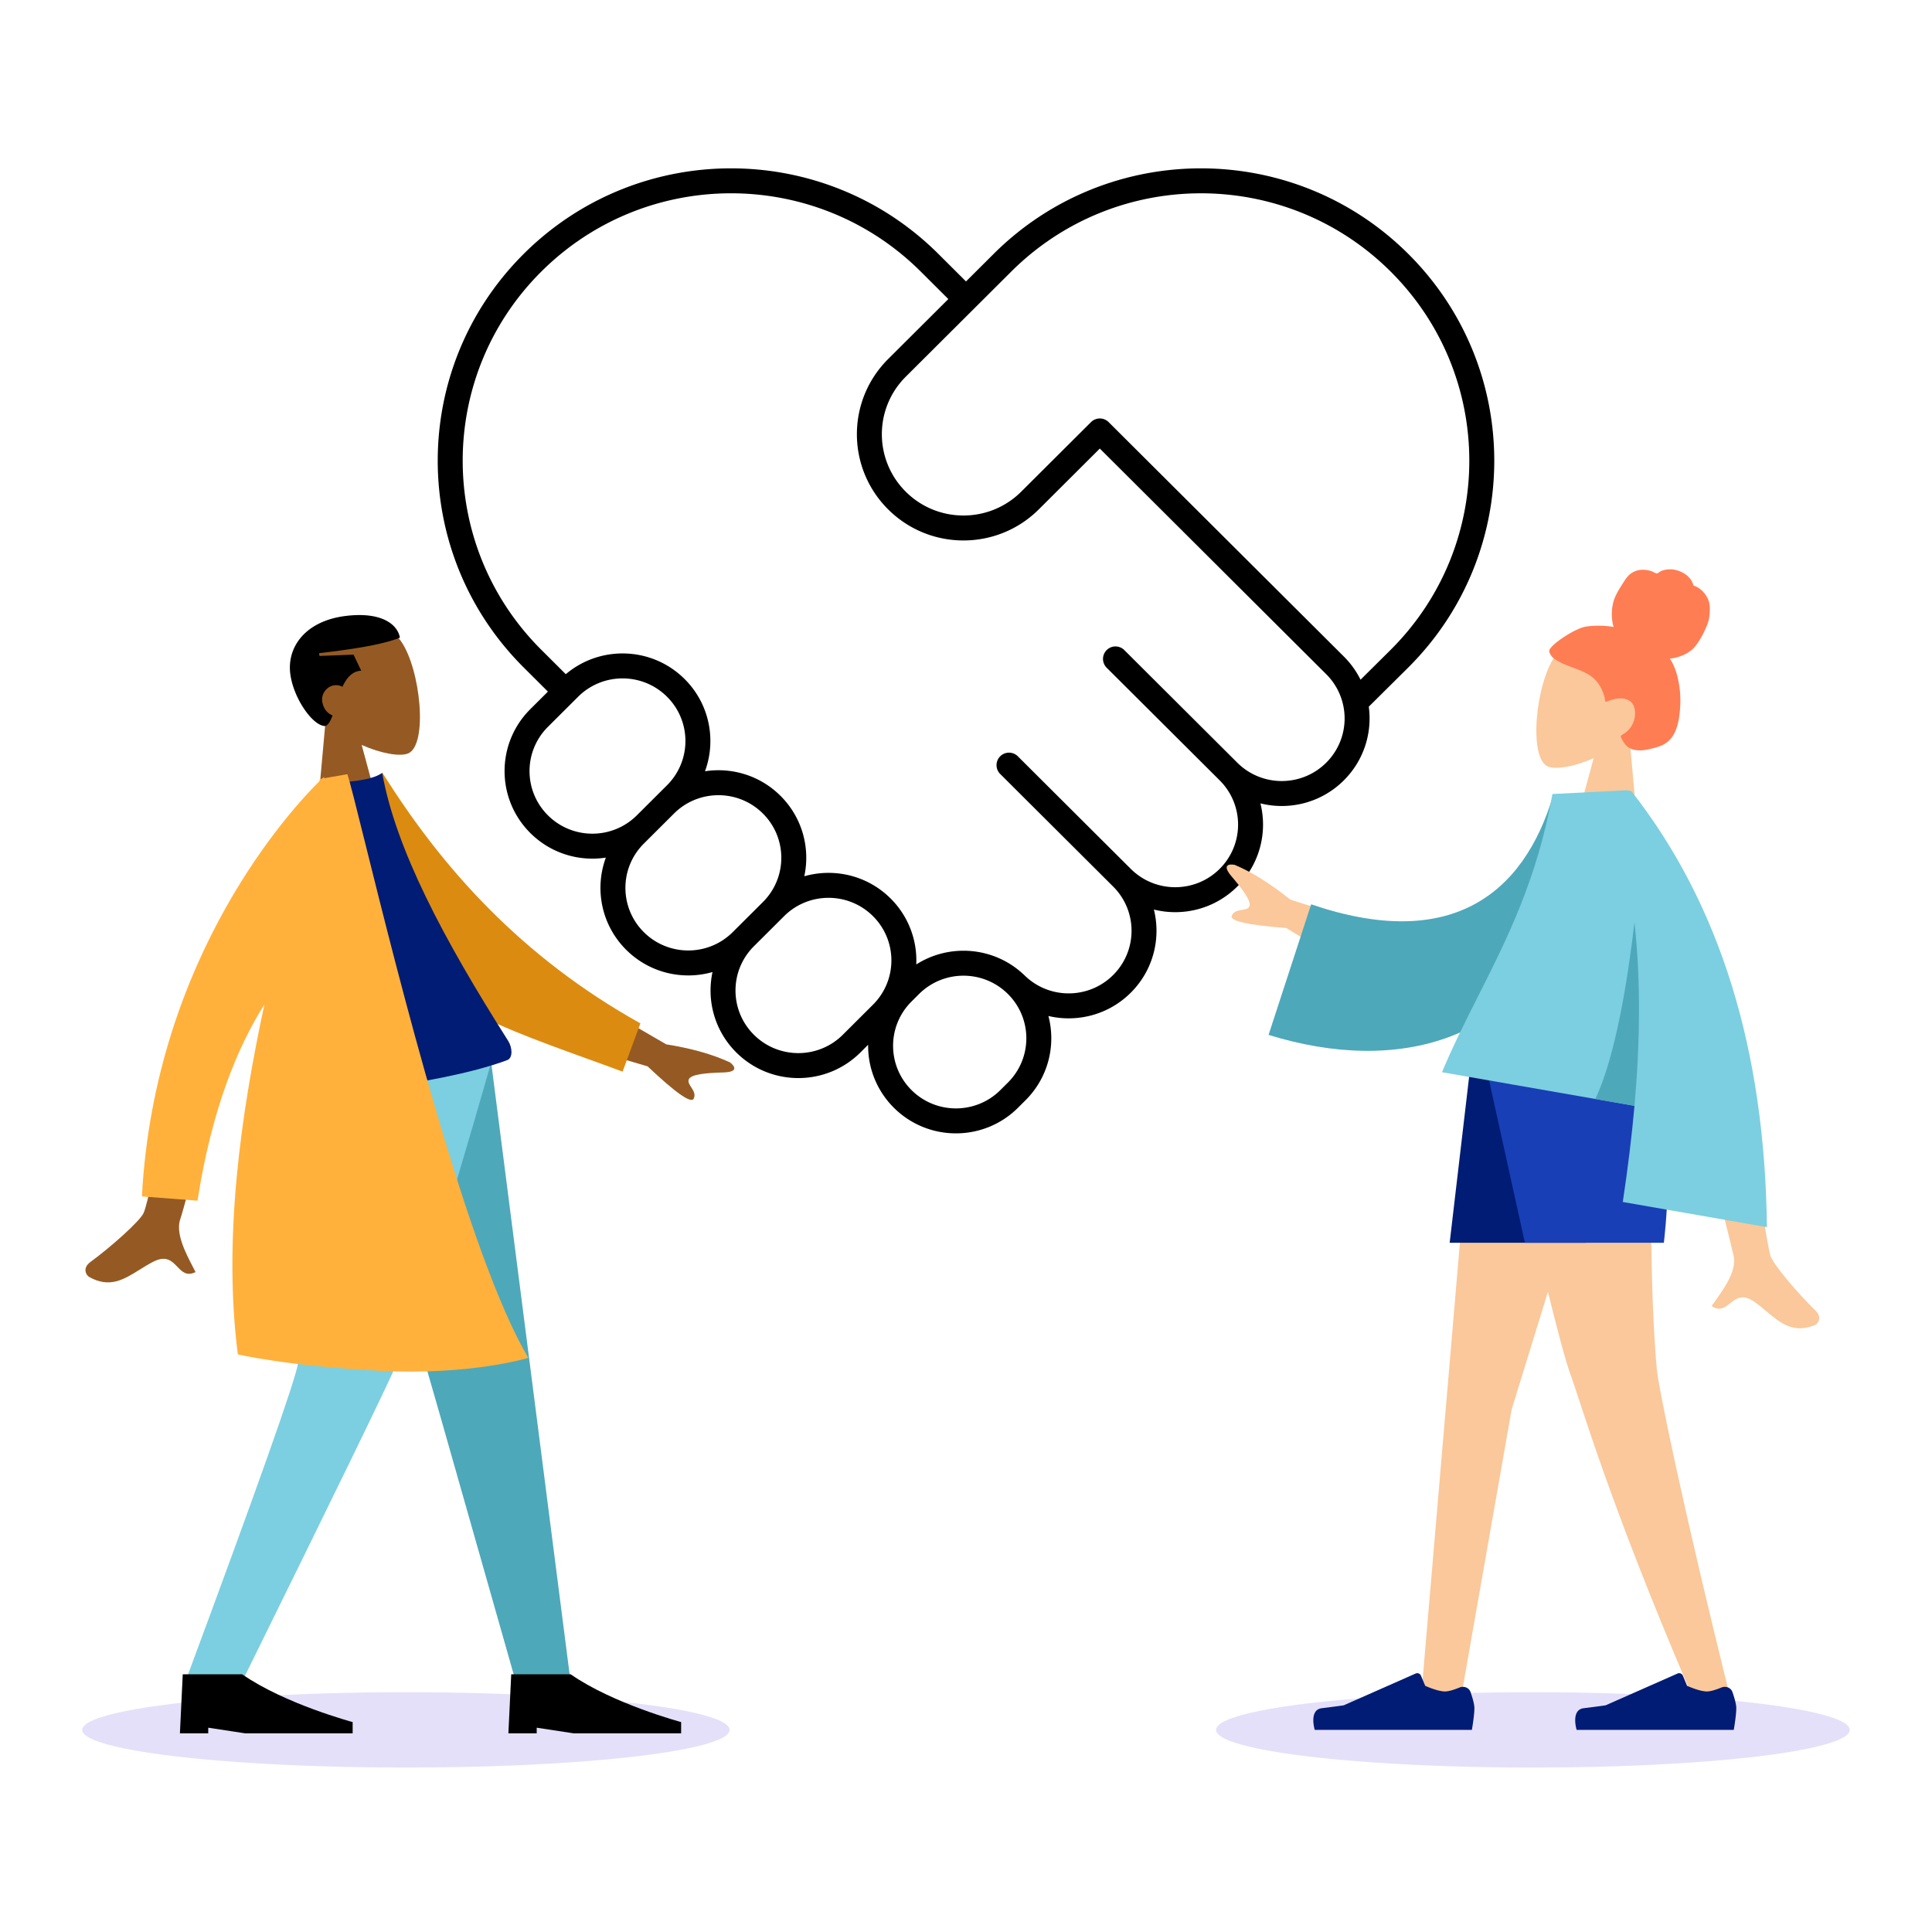 <svg xmlns="http://www.w3.org/2000/svg" width="480" height="480" fill="none"><g clip-path="url(#a)"><path fill="#000" fill-rule="evenodd" d="M228.771 67.486c-26.037-25.949-68.256-25.949-94.293 0-26.031 25.943-26.031 68.001 0 93.944l6.094 6.073c8.57-7.258 21.435-6.854 29.527 1.211 6.213 6.192 7.898 15.191 5.055 22.905 6.636-1.021 13.654 1.016 18.767 6.112 5.44 5.421 7.408 12.994 5.905 19.973 7.372-2.104 15.638-.262 21.445 5.526a21.67 21.67 0 0 1 6.371 16.386c8.236-5.249 19.236-4.436 26.616 2.439q.108.09.209.19c6.099 6.078 15.992 6.078 22.091 0 6.093-6.073 6.093-15.914 0-21.987l-18.084-18.022-.025-.025-9.997-9.964a3.101 3.101 0 0 1 4.377-4.392l28.106 28.011c6.099 6.079 15.992 6.079 22.091 0 6.094-6.072 6.094-15.914.001-21.986l-18.747-18.683-.036-.036-9.291-9.26a3.1 3.1 0 0 1 4.377-4.392l28.07 27.975.004.004c6.099 6.078 15.992 6.078 22.091 0a15.5 15.5 0 0 0 4.214-14.305l-.003-.012a15.46 15.46 0 0 0-4.211-7.67l-56.248-56.057-15.155 15.104c-10.34 10.304-27.1 10.304-37.439 0-10.346-10.311-10.346-27.032 0-37.342L235.608 74.3zM240 69.923l-6.852-6.829c-28.457-28.36-74.59-28.36-103.047 0-28.463 28.367-28.463 74.361 0 102.728l6.028 6.007-4.374 4.359c-8.525 8.496-8.525 22.275 0 30.771 5.113 5.095 12.13 7.133 18.767 6.112-2.844 7.714-1.159 16.712 5.054 22.904 5.808 5.788 14.073 7.63 21.445 5.527-1.503 6.978.466 14.551 5.906 19.973 8.519 8.49 22.326 8.49 30.845 0l1.914-1.908a21.66 21.66 0 0 0 6.392 15.646c8.519 8.49 22.326 8.49 30.845 0l1.875-1.868c5.688-5.669 7.581-13.691 5.678-20.925 7.114 1.676 14.909-.252 20.459-5.783 5.619-5.6 7.534-13.495 5.746-20.659 7.185 1.786 15.104-.12 20.722-5.72s7.535-13.494 5.747-20.659c7.185 1.787 15.103-.12 20.722-5.719 5.009-4.993 7.075-11.81 6.197-18.307l9.825-9.745.005-.006c28.463-28.366 28.463-74.36 0-102.727-28.457-28.36-74.59-28.36-103.047 0zm98.021 98.948 7.501-7.44.004-.004c26.028-25.944 26.026-67.998-.004-93.94-26.037-25.95-68.255-25.95-94.293 0l-26.199 26.11c-7.914 7.888-7.914 20.672 0 28.559 7.919 7.893 20.765 7.893 28.685 0l17.343-17.285a3.1 3.1 0 0 1 4.377 0l58.437 58.238a21.7 21.7 0 0 1 4.149 5.762m-179.798 33.696 7.499-7.474c6.094-6.073 6.094-15.914 0-21.987-6.099-6.078-15.992-6.078-22.091 0l-7.499 7.474c-6.094 6.073-6.094 15.914 0 21.987 6.099 6.078 15.992 6.078 22.091 0m1.73 7.03c-6.093 6.073-6.093 15.914 0 21.986 6.099 6.079 15.992 6.079 22.091 0l7.5-7.474c6.093-6.072 6.093-15.913 0-21.986-6.1-6.079-15.992-6.079-22.092 0zm56.941 18.025c-6.099-6.078-15.992-6.078-22.091 0l-7.499 7.474c-6.094 6.073-6.094 15.914 0 21.987 6.099 6.078 15.992 6.078 22.091 0l7.499-7.474c6.093-6.073 6.093-15.914 0-21.987m33.527 19.344c-6.1-6.078-15.992-6.078-22.091 0l-1.875 1.868c-6.093 6.073-6.093 15.914 0 21.987 6.099 6.079 15.992 6.079 22.091 0l1.875-1.868c6.093-6.073 6.093-15.914 0-21.987" clip-rule="evenodd"/><ellipse cx="100.851" cy="429.787" fill="#5232DB" opacity=".15" rx="80.425" ry="9.362" style="mix-blend-mode:multiply"/><ellipse cx="78.723" cy="9.362" fill="#5232DB" opacity=".15" rx="78.723" ry="9.362" style="mix-blend-mode:multiply" transform="matrix(-1 0 0 1 459.574 420.426)"/><path fill="#955A23" fill-rule="evenodd" d="M89.855 185.079c4.857 2.154 9.462 2.92 11.481 2.133 5.064-1.975 3.194-21.02-1.78-28.012-4.973-6.993-26.18-7.723-25.392 7.235.274 5.192 3.02 9.52 6.703 12.876l-2.465 27.39 16.76-2.04z" clip-rule="evenodd"/><path fill="#000" fill-rule="evenodd" d="M79.282 162.277c9.679-1.108 16.358-2.332 20.079-3.851-.579-3.231-4.442-6.493-13.428-5.4-9.998 1.217-14.646 7.654-13.818 14.344.757 6.113 5.644 13.075 8.7 13.01.76-.265 1.313-1.281 1.817-2.65-1.317-.449-2.363-1.757-2.59-3.587-.218-1.758 1.134-3.655 3.063-3.89a3.4 3.4 0 0 1 1.98.369c1.017-2.179 2.417-3.885 4.66-3.991l-1.912-3.988-8.466.327z" clip-rule="evenodd"/><path fill="#4DA8BA" fill-rule="evenodd" d="m84.098 263.769 25.507 88.829 18.61 65.473h13.573l-19.776-154.302z" clip-rule="evenodd"/><path fill="#7BCFE0" fill-rule="evenodd" d="M77.274 263.769c-.59 45.783-2.602 70.755-3.222 74.915q-.93 6.239-28.099 79.387h14.061q34.59-70.173 38.618-79.387c2.685-6.143 10.972-31.115 23.454-74.915z" clip-rule="evenodd"/><path fill="#000" fill-rule="evenodd" d="m44.7 430.638.703-14.662h14.774c10.509 7.331 27.438 11.869 27.438 11.869v2.793H60.881l-9.146-1.397v1.397zm81.609 0 .703-14.662h14.775c10.508 7.331 27.438 11.869 27.438 11.869v2.793H142.49l-9.146-1.397v1.397z" clip-rule="evenodd"/><path fill="#955A23" fill-rule="evenodd" d="M35.68 301.361c1.914-4.219 9.736-46.897 9.736-46.897l12.586-.377S45.81 300.086 44.82 302.791c-1.287 3.513 1.285 8.465 3.029 11.823.27.52.52 1.001.732 1.433-2.217 1.078-3.341-.094-4.527-1.328-1.339-1.395-2.755-2.871-5.912-1.279-1.219.615-2.368 1.332-3.49 2.032-3.879 2.42-7.441 4.643-12.495 1.785-.802-.453-1.725-2.232.302-3.716 5.049-3.699 12.286-10.117 13.222-12.18m129.843-41.898-24.045-13.941-3.65 12.618 23.067 6.793q10.536 9.954 11.453 8.021c.515-1.086-.074-1.991-.616-2.825-.423-.65-.817-1.256-.64-1.871.406-1.404 4.62-1.7 8.631-1.81s2.666-1.747 1.614-2.515q-6.476-2.983-15.814-4.47" clip-rule="evenodd"/><path fill="#DC8B11" fill-rule="evenodd" d="m87.875 195.85 7.16-3.825c14.863 23.769 34.647 45.821 64.067 62.227l-4.421 11.993c-24.937-9.256-48.145-15.776-60.347-34.075-4.094-6.141-5.283-28.327-6.46-36.32" clip-rule="evenodd"/><path fill="#001C74" fill-rule="evenodd" d="M74.56 272.385s33.285-2.273 51.436-8.991c1.499-.555 1.285-3.172.256-4.794-16.031-25.256-27.928-47.659-31.29-66.561-2.806 2.08-10.7 2.347-10.7 2.347-10.332 21.89-12.7 45.348-9.702 77.999" clip-rule="evenodd"/><path fill="#FFB13C" fill-rule="evenodd" d="M80.018 193.444c.314-.3.481-.452.481-.452l.043.361 5.75-1.006c.59 1.636 2.124 7.813 4.362 16.819 8.133 32.727 25.552 102.821 40.603 128.179 0 0-13.997 4.407-37.07 3.215-23.073-1.191-35.097-4.07-35.097-4.07-3.66-28.466.649-59.25 6.598-86.924-6.523 10.296-13.053 25.774-16.621 48.738l-13.811-1.056c3.224-59.931 37.389-96.521 44.102-103.161l.133-.551z" clip-rule="evenodd"/><path fill="#FAC89A" fill-rule="evenodd" d="M395.942 188.367c-4.778 2.118-9.309 2.871-11.296 2.097-4.982-1.941-3.142-20.665 1.752-27.54 4.893-6.875 25.758-7.593 24.982 7.113-.269 5.104-2.971 9.36-6.594 12.66l2.425 26.928-16.489-2.006z" clip-rule="evenodd"/><path fill="#FF7D53" fill-rule="evenodd" d="M393.903 155.701c2.338-.408 5.637-.241 6.994.083a11.77 11.77 0 0 1-.103-6.051c.489-1.93 1.579-3.492 2.613-5.141.476-.761 1.002-1.511 1.715-2.05a5 5 0 0 1 2.482-.957c.906-.096 1.824.033 2.683.324.38.129.708.348 1.079.493.379.149.599-.071.914-.281.758-.506 1.798-.674 2.678-.673.987.002 1.978.27 2.867.7.864.419 1.669 1.025 2.232 1.835.25.36.468.762.589 1.192.049.176.049.277.21.358.149.076.331.1.485.174 1.492.712 2.675 2.067 3.21 3.686.312.945.318 2.543.044 4.299-.273 1.757-2.449 6.162-4.158 7.657-1.526 1.335-3.619 2.084-5.574 2.285 1.085 1.584 1.704 3.474 2.099 5.367.43 2.057.594 4.16.489 6.269-.1 2.004-.347 4.107-1.057 5.993-.665 1.765-1.789 3.142-3.475 3.897-.772.346-1.585.578-2.399.781-.802.2-1.606.391-2.429.458-1.558.127-3.301-.139-4.322-1.481-.368-.483-.765-1.083-1.007-1.648-.087-.203-.138-.336.019-.505.189-.202.47-.341.698-.49a5.92 5.92 0 0 0 2.576-3.633c.384-1.573.207-3.686-1.271-4.572-1.825-1.095-4.074-.367-5.905.344-.413-2.642-1.626-5.123-3.829-6.58-2.438-1.612-5.401-2.126-7.933-3.563-.66-.374-1.328-.789-1.767-1.442-.183-.273-.395-.623-.44-.96-.059-.442.264-.768.521-1.076 1.361-1.632 6.135-4.685 8.472-5.092" clip-rule="evenodd"/><path fill="#FAC89A" fill-rule="evenodd" d="m401.609 265.73-26.048 84.448-12.618 71.817h-9.894l13.334-156.265z" clip-rule="evenodd"/><path fill="#FAC89A" fill-rule="evenodd" d="M410.929 265.73c-1.769 46.367.313 70.283.709 74.496s5.818 31.527 18.655 83.184l-10.542-3.591c-20.287-47.377-27.2-71.999-29.527-78.22q-3.49-9.332-18.539-75.869z" clip-rule="evenodd"/><path fill="#001C74" fill-rule="evenodd" d="M427.688 419.256c1.079-.442 2.348.029 2.731 1.131.459 1.322.956 2.983.956 3.981 0 1.857-.624 5.419-.624 5.419H391.71s-1.522-4.989 1.757-5.387 5.447-.718 5.447-.718l17.862-7.896a1 1 0 0 1 1.327.53l1.046 2.515s3.035 1.404 4.933 1.404c.978 0 2.43-.497 3.606-.979m-65.066 0c1.079-.442 2.348.029 2.73 1.131.46 1.322.957 2.983.957 3.981 0 1.857-.624 5.419-.624 5.419h-39.041s-1.522-4.989 1.756-5.387 5.448-.718 5.448-.718l17.861-7.896a1 1 0 0 1 1.328.53l1.045 2.515s3.035 1.404 4.933 1.404c.979 0 2.43-.497 3.607-.979M405.07 265.73l-11.075 43.026h-33.828l5.044-43.026z" clip-rule="evenodd"/><path fill="#193FB6" fill-rule="evenodd" d="M411.302 265.73c5.466 16.249 2.076 43.026 2.076 43.026h-34.52l-9.492-43.026z" clip-rule="evenodd"/><path fill="#FAC89A" fill-rule="evenodd" d="m320.568 223.504 26.267 8.342-6.957 11.115-20.311-12.401q-14.366-1.086-13.537-3.051c.466-1.105 1.528-1.277 2.507-1.436.762-.124 1.473-.239 1.812-.781.775-1.237-1.795-4.529-4.367-7.549s-.466-3.125.8-2.866q6.503 2.762 13.786 8.627m119.272 88.434c-1.282-4.368-9.555-59.145-9.555-59.145l-14.937-2.552s14.799 59.08 15.391 61.848c.768 3.596-2.42 8.068-4.582 11.101-.335.469-.645.903-.912 1.295 2.011 1.35 3.268.362 4.594-.679 1.497-1.176 3.081-2.421 5.936-.442 1.103.764 2.124 1.618 3.121 2.453 3.444 2.882 6.608 5.531 11.926 3.434.843-.333 1.989-1.939.219-3.66-4.409-4.286-10.574-11.518-11.201-13.653" clip-rule="evenodd"/><path fill="#4DA8BA" fill-rule="evenodd" d="m397.756 198.703-11.825-1.27c-7.475 25.322-26.056 38.894-60.177 27.241l-10.582 32.441c32.06 9.936 63.152 1.936 75.327-32.302 3.151-8.863 6.048-18.154 7.257-26.11" clip-rule="evenodd"/><path fill="#7BCFE0" fill-rule="evenodd" d="M438.985 304.882q-.741-66.35-33.694-108.348l-1.122-.195-.038-.007-.011.009-18.424.929c-3.755 21.093-11.292 36.028-18.539 50.386-3.129 6.201-6.205 12.294-8.898 18.729l47.825 8.354c-.692 7.791-1.682 15.75-2.908 23.888z" clip-rule="evenodd"/><path fill="#4DA8BA" fill-rule="evenodd" d="M406.084 274.739c1.409-15.861 1.583-31.027 0-45.586-1.75 14.969-4.774 33.389-9.72 43.888z" clip-rule="evenodd"/></g><defs><clipPath id="a"><path fill="#fff" d="M0 0h480v480H0z"/></clipPath></defs></svg>